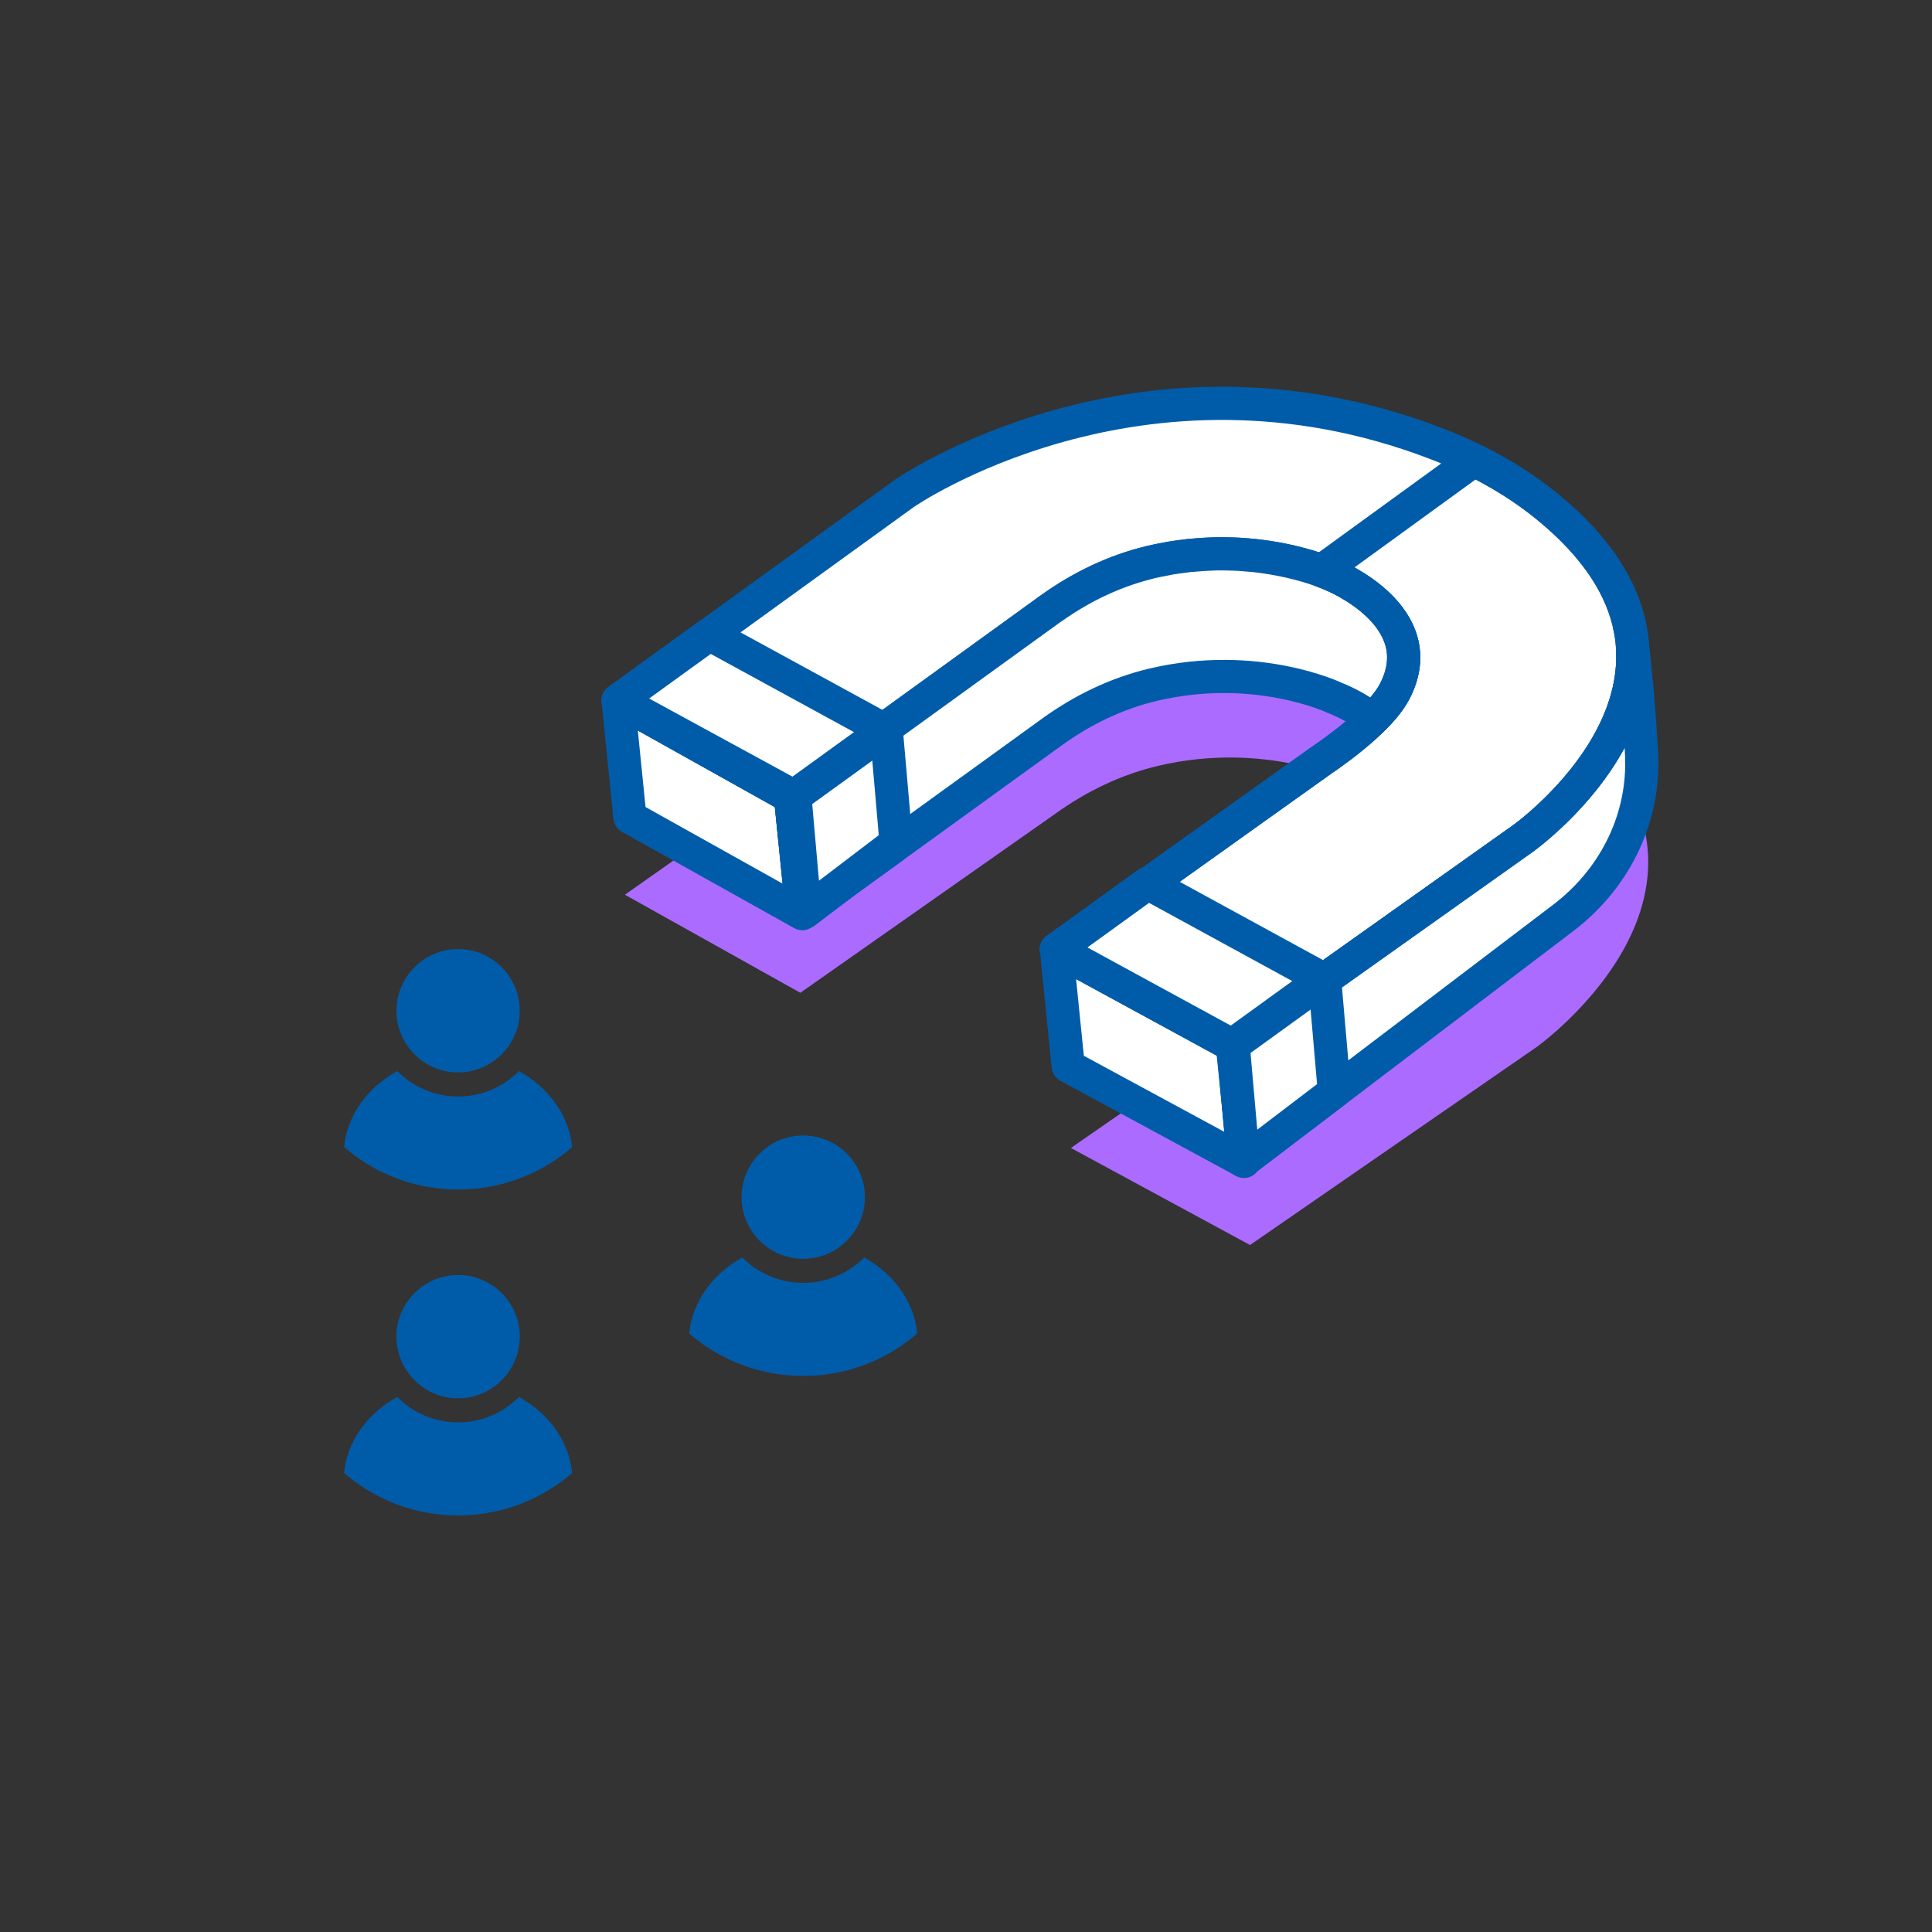 <?xml version="1.0" encoding="UTF-8"?>
<svg xmlns="http://www.w3.org/2000/svg" xmlns:xlink="http://www.w3.org/1999/xlink" viewBox="0 0 145.58 145.585">
  <rect x="0" y="0" width="145.58" height="145.585" fill="#333333" stroke="none"/>
  <defs>
    <style>
      .cls-1, .cls-2 {
        fill: none;
      }

      .cls-2, .cls-3 {
        stroke: #005ca9;
        stroke-linecap: round;
        stroke-linejoin: round;
        stroke-width: 2.5px;
      }

      .cls-4 {
        fill: #005ca9;
      }

      .cls-5 {
        isolation: isolate;
      }

      .cls-6 {
        clip-path: url(#clippath-1);
      }

      .cls-7 {
        clip-path: url(#clippath-2);
      }

      .cls-3 {
        fill: #fff;
      }

      .cls-8 {
        fill: #ab6bff;
        mix-blend-mode: multiply;
      }

      .cls-9 {
        clip-path: url(#clippath);
      }
    </style>
    <clipPath id="clippath">
      <circle class="cls-1" cx="34.519" cy="76.501" r="13.134"/>
    </clipPath>
    <clipPath id="clippath-1">
      <circle class="cls-1" cx="60.524" cy="90.546" r="13.134"/>
    </clipPath>
    <clipPath id="clippath-2">
      <circle class="cls-1" cx="34.519" cy="101.058" r="13.134"/>
    </clipPath>
  </defs>
  <g class="cls-5">
    <g id="Layer_1" data-name="Layer 1">
      <g>
        <path class="cls-8" d="M117.58,53.422c-2.531-2.057-5.435-3.629-8.484-4.799-22.685-8.702-40.737,3.817-40.737,3.817l-21.27,14.979,13.218,7.389,19.174-13.463c2.326-1.683,4.96-2.974,7.818-3.644,7.897-1.85,13.884,1.021,13.884,1.021,0,0,7.744,3.127,4.756,8.9-.904,1.747-3.409,3.796-5.802,5.421l-19.445,13.458,13.5,7.313,21.6-14.921s17.652-12.578,1.789-25.471Z"/>
        <g>
          <g>
            <polygon class="cls-3" points="60.456 68.846 59.569 60.044 46.577 52.782 47.464 61.583 60.456 68.846"/>
            <polygon class="cls-3" points="93.743 87.513 92.855 78.712 79.604 71.537 80.492 80.338 93.743 87.513"/>
            <path class="cls-3" d="M116.538,38.134c-2.488-2.022-5.342-3.567-8.339-4.717-22.297-8.553-40.041,3.752-40.041,3.752l-21.582,15.612,12.992,7.263,19.521-14.122c2.287-1.654,4.875-2.924,7.684-3.582,7.762-1.819,13.647,1.004,13.647,1.004,0,0,7.612,3.073,4.675,8.748-.889,1.717-3.351,3.731-5.702,5.328l-19.789,14.117,13.269,7.188,21.907-15.555s17.35-12.363,1.758-25.036Z"/>
            <g>
              <path class="cls-2" d="M122.803,47.203l-.002.002c.004.019.009.039.013.058-.006-.036-.01-.06-.01-.06Z"/>
              <path class="cls-3" d="M123.679,56.49c-.242-3.97-.501-6.469-.674-7.864.634,8.229-8.225,14.543-8.225,14.543l-21.615,15.348-.274.251.845,8.676,24.054-18.277c3.722-2.828,5.993-7.156,5.921-11.847-.004-.272-.015-.549-.032-.831Z"/>
            </g>
            <path class="cls-3" d="M100.584,52.589s1.82.697,2.807,1.645c.744-.731,1.351-1.46,1.704-2.142,2.937-5.675-4.675-8.748-4.675-8.748,0,0-.023-.011-.068-.031-.18-.081-.712-.309-1.534-.568-.259-.082-.556-.166-.871-.25-.286-.076-.596-.151-.924-.223-.712-.157-1.515-.299-2.406-.398-.039-.004-.075-.011-.114-.015-.214-.023-.441-.037-.664-.054-.154-.012-.302-.028-.461-.037-.295-.017-.603-.023-.912-.028-.097-.002-.187-.008-.285-.009-.669-.004-1.375.031-2.1.093-.165.014-.325.021-.492.038-.155.017-.317.045-.474.065-.301.038-.6.073-.909.125-.173.029-.353.073-.528.106-.3.058-.598.11-.904.182-.145.034-.286.076-.43.113-2.53.654-4.874,1.8-6.973,3.274-.093.066-.189.128-.282.195l-19.522,14.122.88,8.726,18.805-13.604c2.287-1.654,4.875-2.924,7.684-3.582,7.762-1.818,13.646,1.004,13.646,1.004Z"/>
            <path class="cls-2" d="M114.78,63.17s17.351-12.363,1.758-25.036c-1.679-1.364-3.526-2.507-5.47-3.462l-11.479,8.336c.53.195.831.335.831.335,0,0,7.612,3.073,4.675,8.748-.889,1.717-3.351,3.731-5.702,5.328l-19.789,14.117,13.269,7.188,21.907-15.555Z"/>
            <polyline class="cls-3" points="53.464 47.8 46.577 52.782 59.569 60.044 66.448 55.068"/>
            <polyline class="cls-3" points="66.448 55.068 59.56 60.05 60.449 68.77 67.328 63.794"/>
            <polyline class="cls-2" points="86.491 66.558 79.603 71.54 92.834 78.754 99.713 73.778"/>
          </g>
          <polygon class="cls-3" points="99.713 73.778 86.491 66.558 79.603 71.54 92.834 78.754 99.713 73.778"/>
          <polygon class="cls-3" points="100.549 82.269 99.81 73.767 92.922 78.749 93.691 87.488 100.549 82.269"/>
          <polygon class="cls-3" points="66.686 55.019 53.464 47.8 46.577 52.782 59.807 59.996 66.686 55.019"/>
          <polygon class="cls-3" points="67.522 63.51 66.783 55.009 59.896 59.991 60.664 68.73 67.522 63.51"/>
        </g>
        <g class="cls-9">
          <g>
            <path class="cls-4" d="M34.519,80.809c2.562,0,4.646-2.084,4.646-4.646s-2.084-4.646-4.646-4.646c-2.562,0-4.647,2.084-4.647,4.646s2.084,4.646,4.647,4.646Z"/>
            <path class="cls-4" d="M39.105,80.709c-1.172,1.182-2.794,1.916-4.586,1.916s-3.415-.734-4.587-1.916c-2.421,1.333-4.034,3.681-4.034,6.365v2.3c2.479,1.621,5.437,2.572,8.62,2.572,3.183,0,6.141-.95,8.62-2.572v-2.3c0-2.683-1.613-5.032-4.034-6.365Z"/>
          </g>
        </g>
        <g class="cls-6">
          <g>
            <path class="cls-4" d="M60.525,94.854c2.562,0,4.646-2.084,4.646-4.646s-2.084-4.646-4.646-4.646c-2.562,0-4.647,2.084-4.647,4.646s2.084,4.646,4.647,4.646Z"/>
            <path class="cls-4" d="M65.111,94.754c-1.172,1.182-2.794,1.916-4.586,1.916s-3.415-.734-4.587-1.916c-2.421,1.333-4.034,3.681-4.034,6.365v2.3c2.479,1.621,5.437,2.572,8.62,2.572,3.183,0,6.141-.95,8.62-2.572v-2.3c0-2.683-1.613-5.032-4.034-6.365Z"/>
          </g>
        </g>
        <g class="cls-7">
          <g>
            <path class="cls-4" d="M34.519,105.366c2.562,0,4.646-2.084,4.646-4.646s-2.084-4.646-4.646-4.646c-2.562,0-4.647,2.084-4.647,4.646s2.084,4.646,4.647,4.646Z"/>
            <path class="cls-4" d="M39.105,105.265c-1.172,1.182-2.794,1.916-4.586,1.916s-3.415-.734-4.587-1.916c-2.421,1.333-4.034,3.681-4.034,6.365v2.3c2.479,1.621,5.437,2.572,8.62,2.572,3.183,0,6.141-.95,8.62-2.572v-2.3c0-2.683-1.613-5.032-4.034-6.365Z"/>
          </g>
        </g>
      </g>
    </g>
  </g>
</svg>